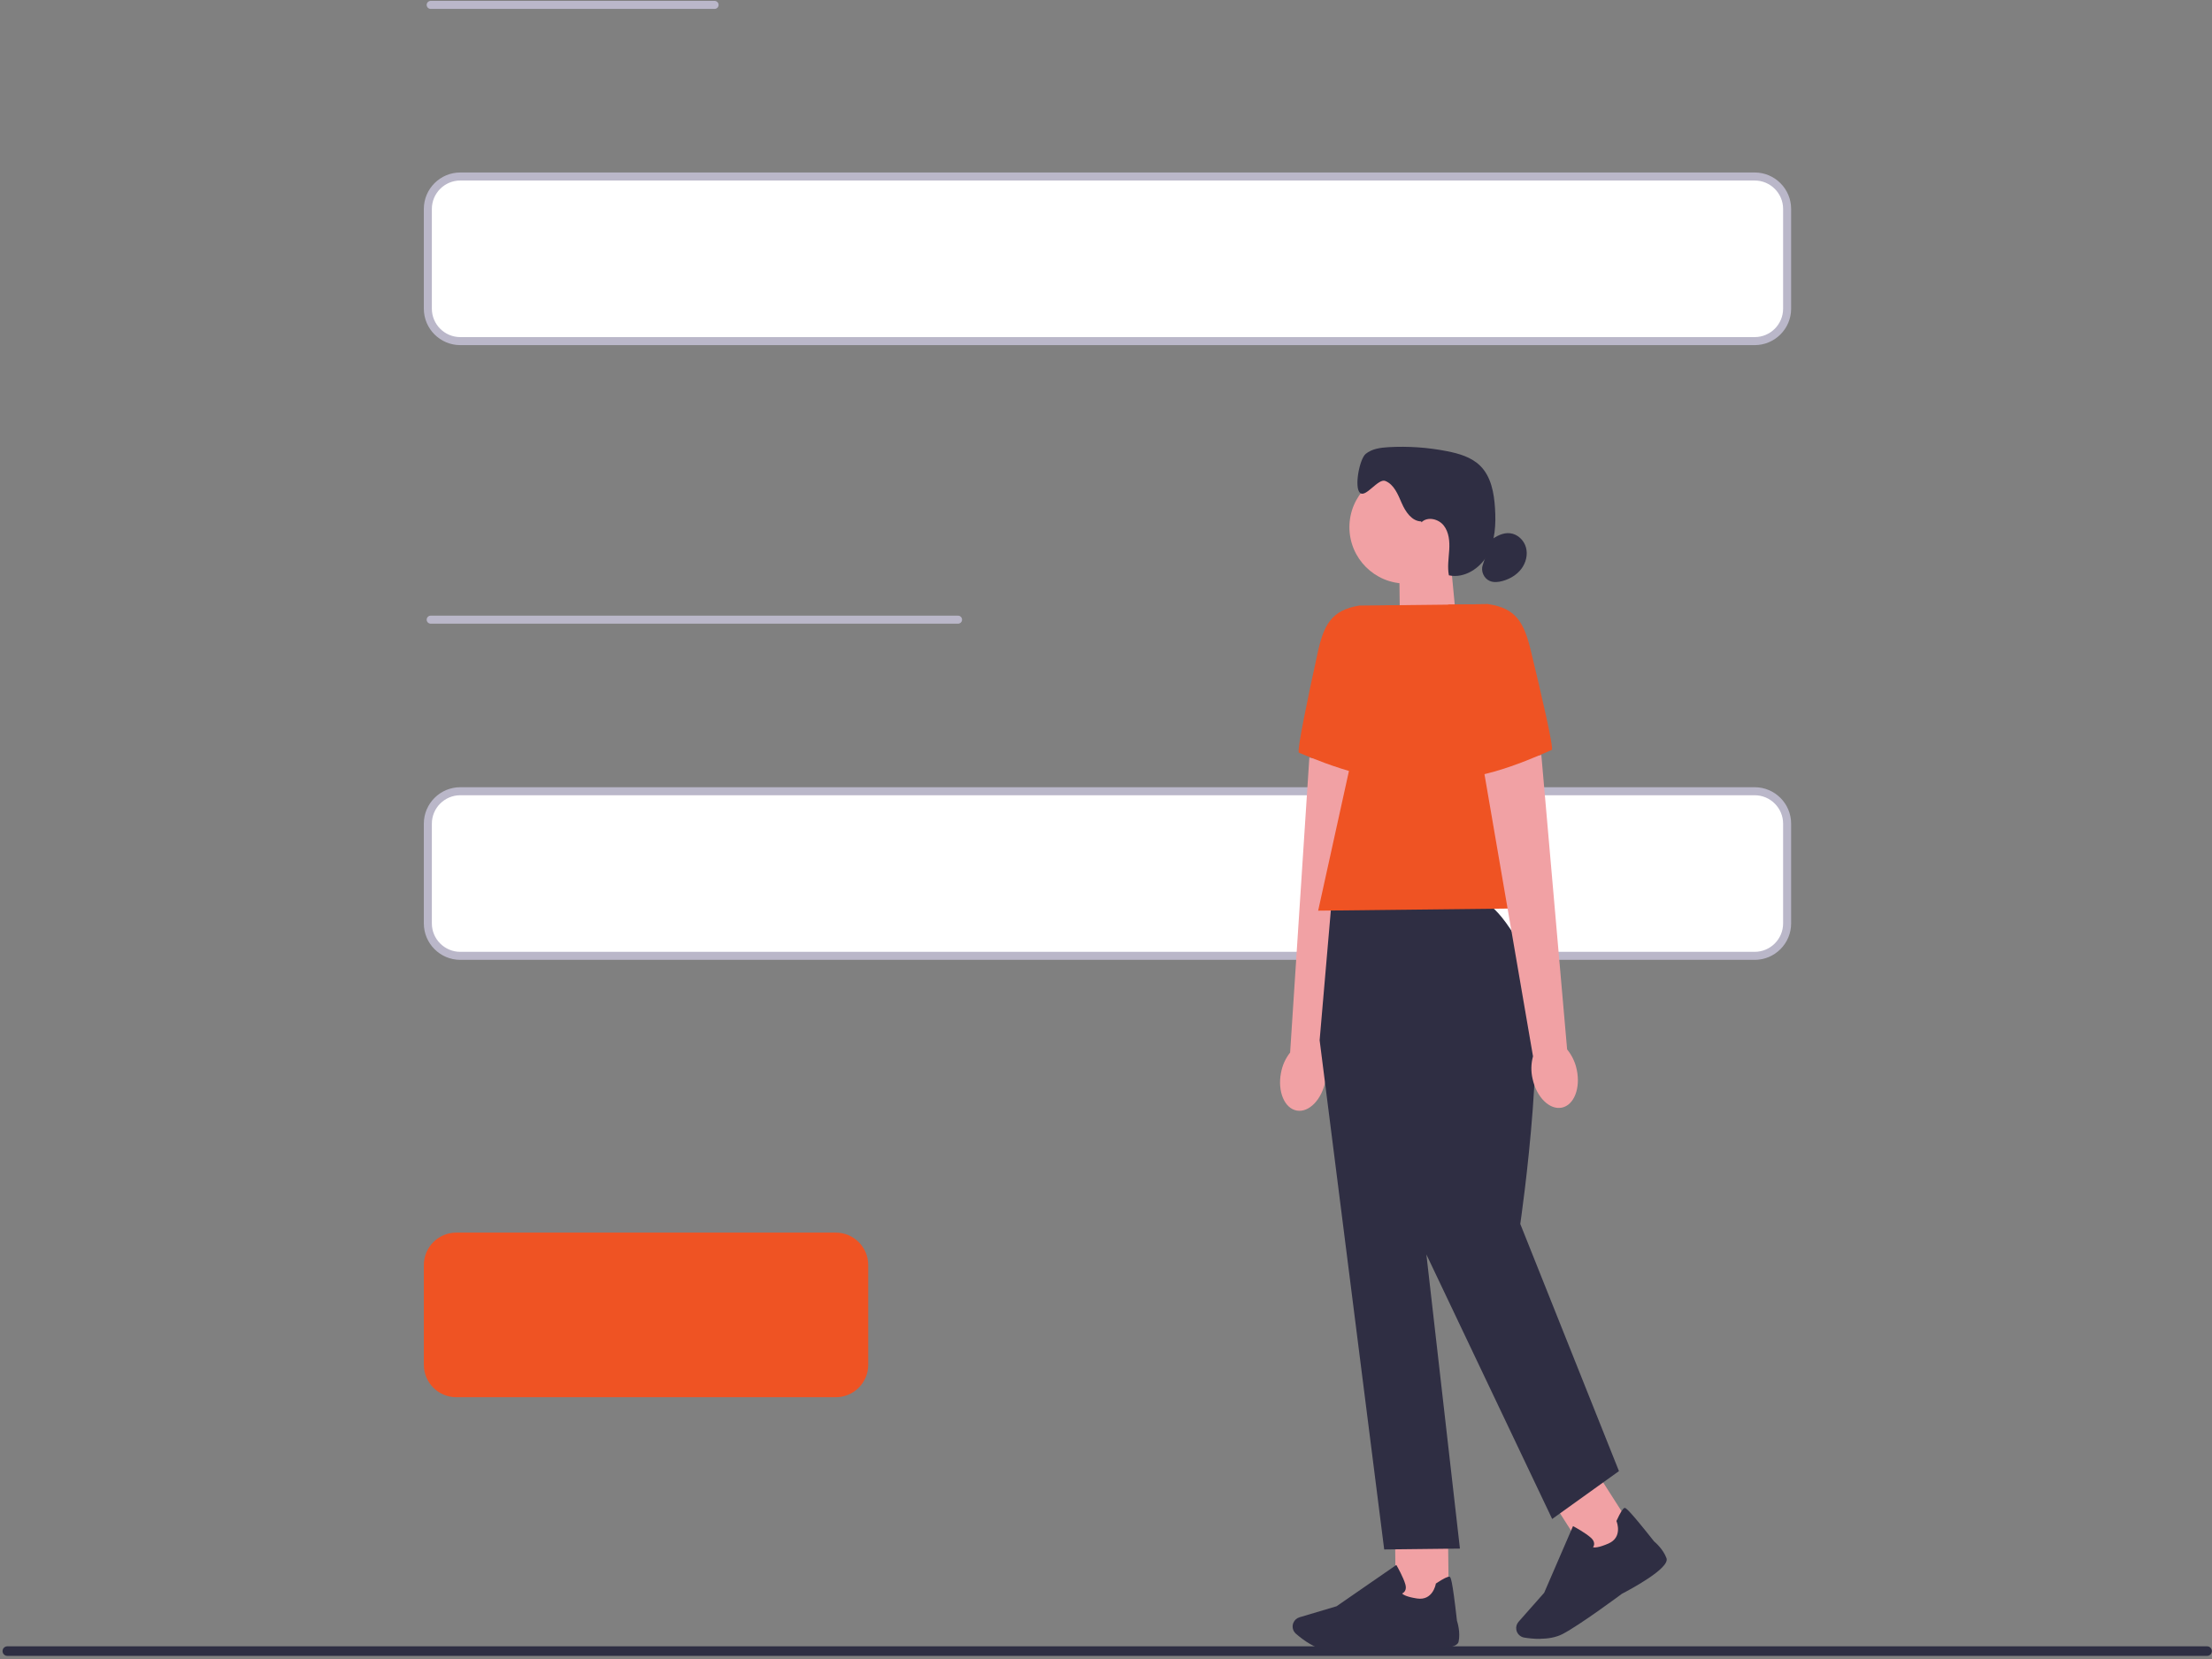 <svg width="548" height="411" viewBox="0 0 548 411" fill="none" xmlns="http://www.w3.org/2000/svg">
<rect x="0" y="0" width="548" height="411" fill="#808080" stroke="none"/>
<g clip-path="url(#clip0_13237_79)">
<path d="M547.969 409.042C547.969 409.698 547.442 410.225 546.786 410.225H1.816C1.16 410.225 0.633 409.698 0.633 409.042C0.633 408.386 1.16 407.859 1.816 407.859H546.786C547.442 407.859 547.969 408.386 547.969 409.042Z" fill="#2E2E43"/>
<path d="M434.703 84.508H114.032C109.6 84.508 105.994 80.902 105.994 76.47V51.764C105.994 47.332 109.6 43.727 114.032 43.727H434.703C439.135 43.727 442.741 47.332 442.741 51.764V76.47C442.741 80.902 439.135 84.508 434.703 84.508Z" fill="white" stroke="#BAB7C9" stroke-width="1.988" stroke-linecap="round" stroke-linejoin="round"/>
<path d="M434.703 236.801H114.032C109.6 236.801 105.994 233.195 105.994 228.763V204.057C105.994 199.625 109.6 196.02 114.032 196.02H434.703C439.135 196.02 442.741 199.625 442.741 204.057V228.763C442.741 233.195 439.135 236.801 434.703 236.801Z" fill="white" stroke="#BAB7C9" stroke-width="1.988" stroke-linecap="round" stroke-linejoin="round"/>
<path d="M207.06 346.148H113.038C108.606 346.148 105 342.543 105 338.11V313.405C105 308.973 108.606 305.367 113.038 305.367H207.06C211.493 305.367 215.098 308.973 215.098 313.405V338.11C215.098 342.543 211.493 346.148 207.06 346.148Z" fill="#EF5323"/>
<path d="M106.697 1.215H177.028" stroke="#BAB7C9" stroke-width="1.988" stroke-linecap="round" stroke-linejoin="round"/>
<path d="M106.697 153.516H237.343" stroke="#BAB7C9" stroke-width="1.988" stroke-linecap="round" stroke-linejoin="round"/>
<path d="M395.905 365.285L384.846 372.355L394.874 388.043L405.934 380.973L395.905 365.285Z" fill="#F1A1A4"/>
<path d="M360.833 154.403L346.862 159.174L346.643 139.001L359.356 138.859L360.833 154.403Z" fill="#F1A1A4"/>
<path d="M348.273 144.57C355.989 144.57 362.244 138.315 362.244 130.6C362.244 122.884 355.989 116.629 348.273 116.629C340.558 116.629 334.303 122.884 334.303 130.6C334.303 138.315 340.558 144.57 348.273 144.57Z" fill="#F1A1A4"/>
<path d="M352.096 129.175C349.763 129.13 348.196 126.79 347.261 124.636C346.326 122.496 345.366 120.02 343.193 119.15C341.414 118.441 338.345 123.392 336.927 122.103C335.45 120.755 336.798 113.715 338.338 112.445C339.879 111.175 341.994 110.904 343.98 110.782C348.847 110.504 353.74 110.84 358.524 111.787C361.477 112.368 364.533 113.264 366.68 115.372C369.407 118.047 370.142 122.122 370.374 125.932C370.619 129.833 370.432 133.92 368.575 137.363C366.712 140.799 362.773 143.359 358.95 142.533C358.543 140.464 358.904 138.343 359.033 136.228C359.162 134.126 358.975 131.857 357.673 130.194C356.371 128.53 353.624 127.899 352.148 129.401" fill="#2F2E43"/>
<path d="M369.334 133.826C370.72 132.788 372.377 131.912 374.098 132.105C375.962 132.305 377.548 133.826 378.044 135.632C378.54 137.437 378.025 139.435 376.896 140.931C375.768 142.427 374.073 143.42 372.267 143.929C371.223 144.226 370.082 144.348 369.076 143.929C367.6 143.31 366.787 141.447 367.348 139.945" fill="#2F2E43"/>
<path d="M317.345 265.809C316.469 270.405 318.216 274.583 321.259 275.131C324.295 275.679 327.474 272.391 328.357 267.794C328.737 265.963 328.654 264.068 328.112 262.269L338.859 190.217L324.379 187.664L319.615 260.748C318.448 262.243 317.668 263.978 317.346 265.828L317.345 265.809Z" fill="#F1A1A4"/>
<path d="M346.602 149.918L336.738 150.028C329.776 151.156 327.925 154.902 326.423 161.787C324.121 172.289 321.182 186.286 321.801 186.479C322.787 186.802 339.659 194.512 348.201 192.604L346.609 149.918L346.602 149.918Z" fill="#EF5323"/>
<path d="M358.717 378.928L345.592 379.074L345.8 397.692L358.925 397.546L358.717 378.928Z" fill="#F1A1A4"/>
<path d="M333.11 409.107C331.724 409.127 330.506 409.107 329.577 409.03C326.083 408.753 322.737 406.213 321.041 404.73C320.281 404.066 320.029 402.983 320.41 402.054C320.68 401.39 321.235 400.881 321.931 400.668L331.118 397.935L345.927 387.703L346.095 388C346.159 388.109 347.655 390.733 348.164 392.513C348.358 393.19 348.319 393.75 348.035 394.189C347.842 394.492 347.571 394.672 347.352 394.782C347.623 395.059 348.474 395.627 351.091 396.013C354.895 396.581 355.662 392.622 355.688 392.455L355.714 392.319L355.823 392.242C357.622 391.049 358.724 390.514 359.111 390.624C359.356 390.688 359.749 390.811 360.949 401.538C361.058 401.874 361.845 404.336 361.355 406.709C360.826 409.288 349.576 408.521 347.333 408.347C347.268 408.353 338.861 409.049 333.097 409.107H333.117L333.11 409.107Z" fill="#2F2E43"/>
<path d="M381.573 406.014C380.032 406.033 378.613 405.859 377.601 405.692C376.608 405.524 375.822 404.744 375.654 403.751C375.525 403.036 375.738 402.32 376.209 401.778L382.553 394.596L389.696 378.079L389.999 378.24C390.108 378.298 392.765 379.736 394.144 380.974C394.667 381.444 394.931 381.941 394.931 382.469C394.931 382.83 394.795 383.127 394.66 383.327C395.04 383.417 396.059 383.443 398.483 382.392C402.01 380.858 400.566 377.093 400.501 376.944L400.45 376.815L400.508 376.699C401.404 374.739 402.061 373.695 402.442 373.579C402.687 373.514 403.08 373.392 409.778 381.863C410.049 382.089 412.022 383.759 412.86 386.028C413.769 388.497 403.834 393.797 401.823 394.835C401.765 394.886 391.379 402.604 387.111 404.815C385.415 405.692 383.397 405.982 381.56 405.995L381.579 406.014L381.573 406.014Z" fill="#2F2E43"/>
<path d="M366.627 223.078L329.879 223.484L326.926 257.705L342.921 383.861L361.682 383.648L353.372 310.777L384.537 376.311L401.08 364.449L376.632 303.215C376.632 303.215 384.53 249.55 377.709 236.281C370.895 223.013 366.633 223.059 366.633 223.059V223.078L366.627 223.078Z" fill="#2F2E43"/>
<path d="M384.924 224.96L326.559 225.612L343.231 149.962L368.664 149.672L384.924 224.96Z" fill="#EF5323"/>
<path d="M390.624 264.999C391.604 269.583 389.947 273.793 386.923 274.405C383.893 275.024 380.644 271.807 379.67 267.223C379.251 265.399 379.29 263.503 379.786 261.692L367.434 189.891L381.849 187.016L388.238 259.983C389.437 261.453 390.256 263.175 390.624 265.012V264.999Z" fill="#F1A1A4"/>
<path d="M358.808 149.781L368.672 149.672C375.654 150.652 377.588 154.352 379.252 161.206C381.785 171.656 385.028 185.575 384.422 185.788C383.436 186.123 366.751 194.208 358.17 192.493L358.821 149.781L358.808 149.781Z" fill="#EF5323"/>
</g>
<defs>
<clipPath id="clip0_13237_79">
<rect width="547.336" height="410" fill="white" transform="translate(0.633 0.223)"/>
</clipPath>
</defs>
</svg>
